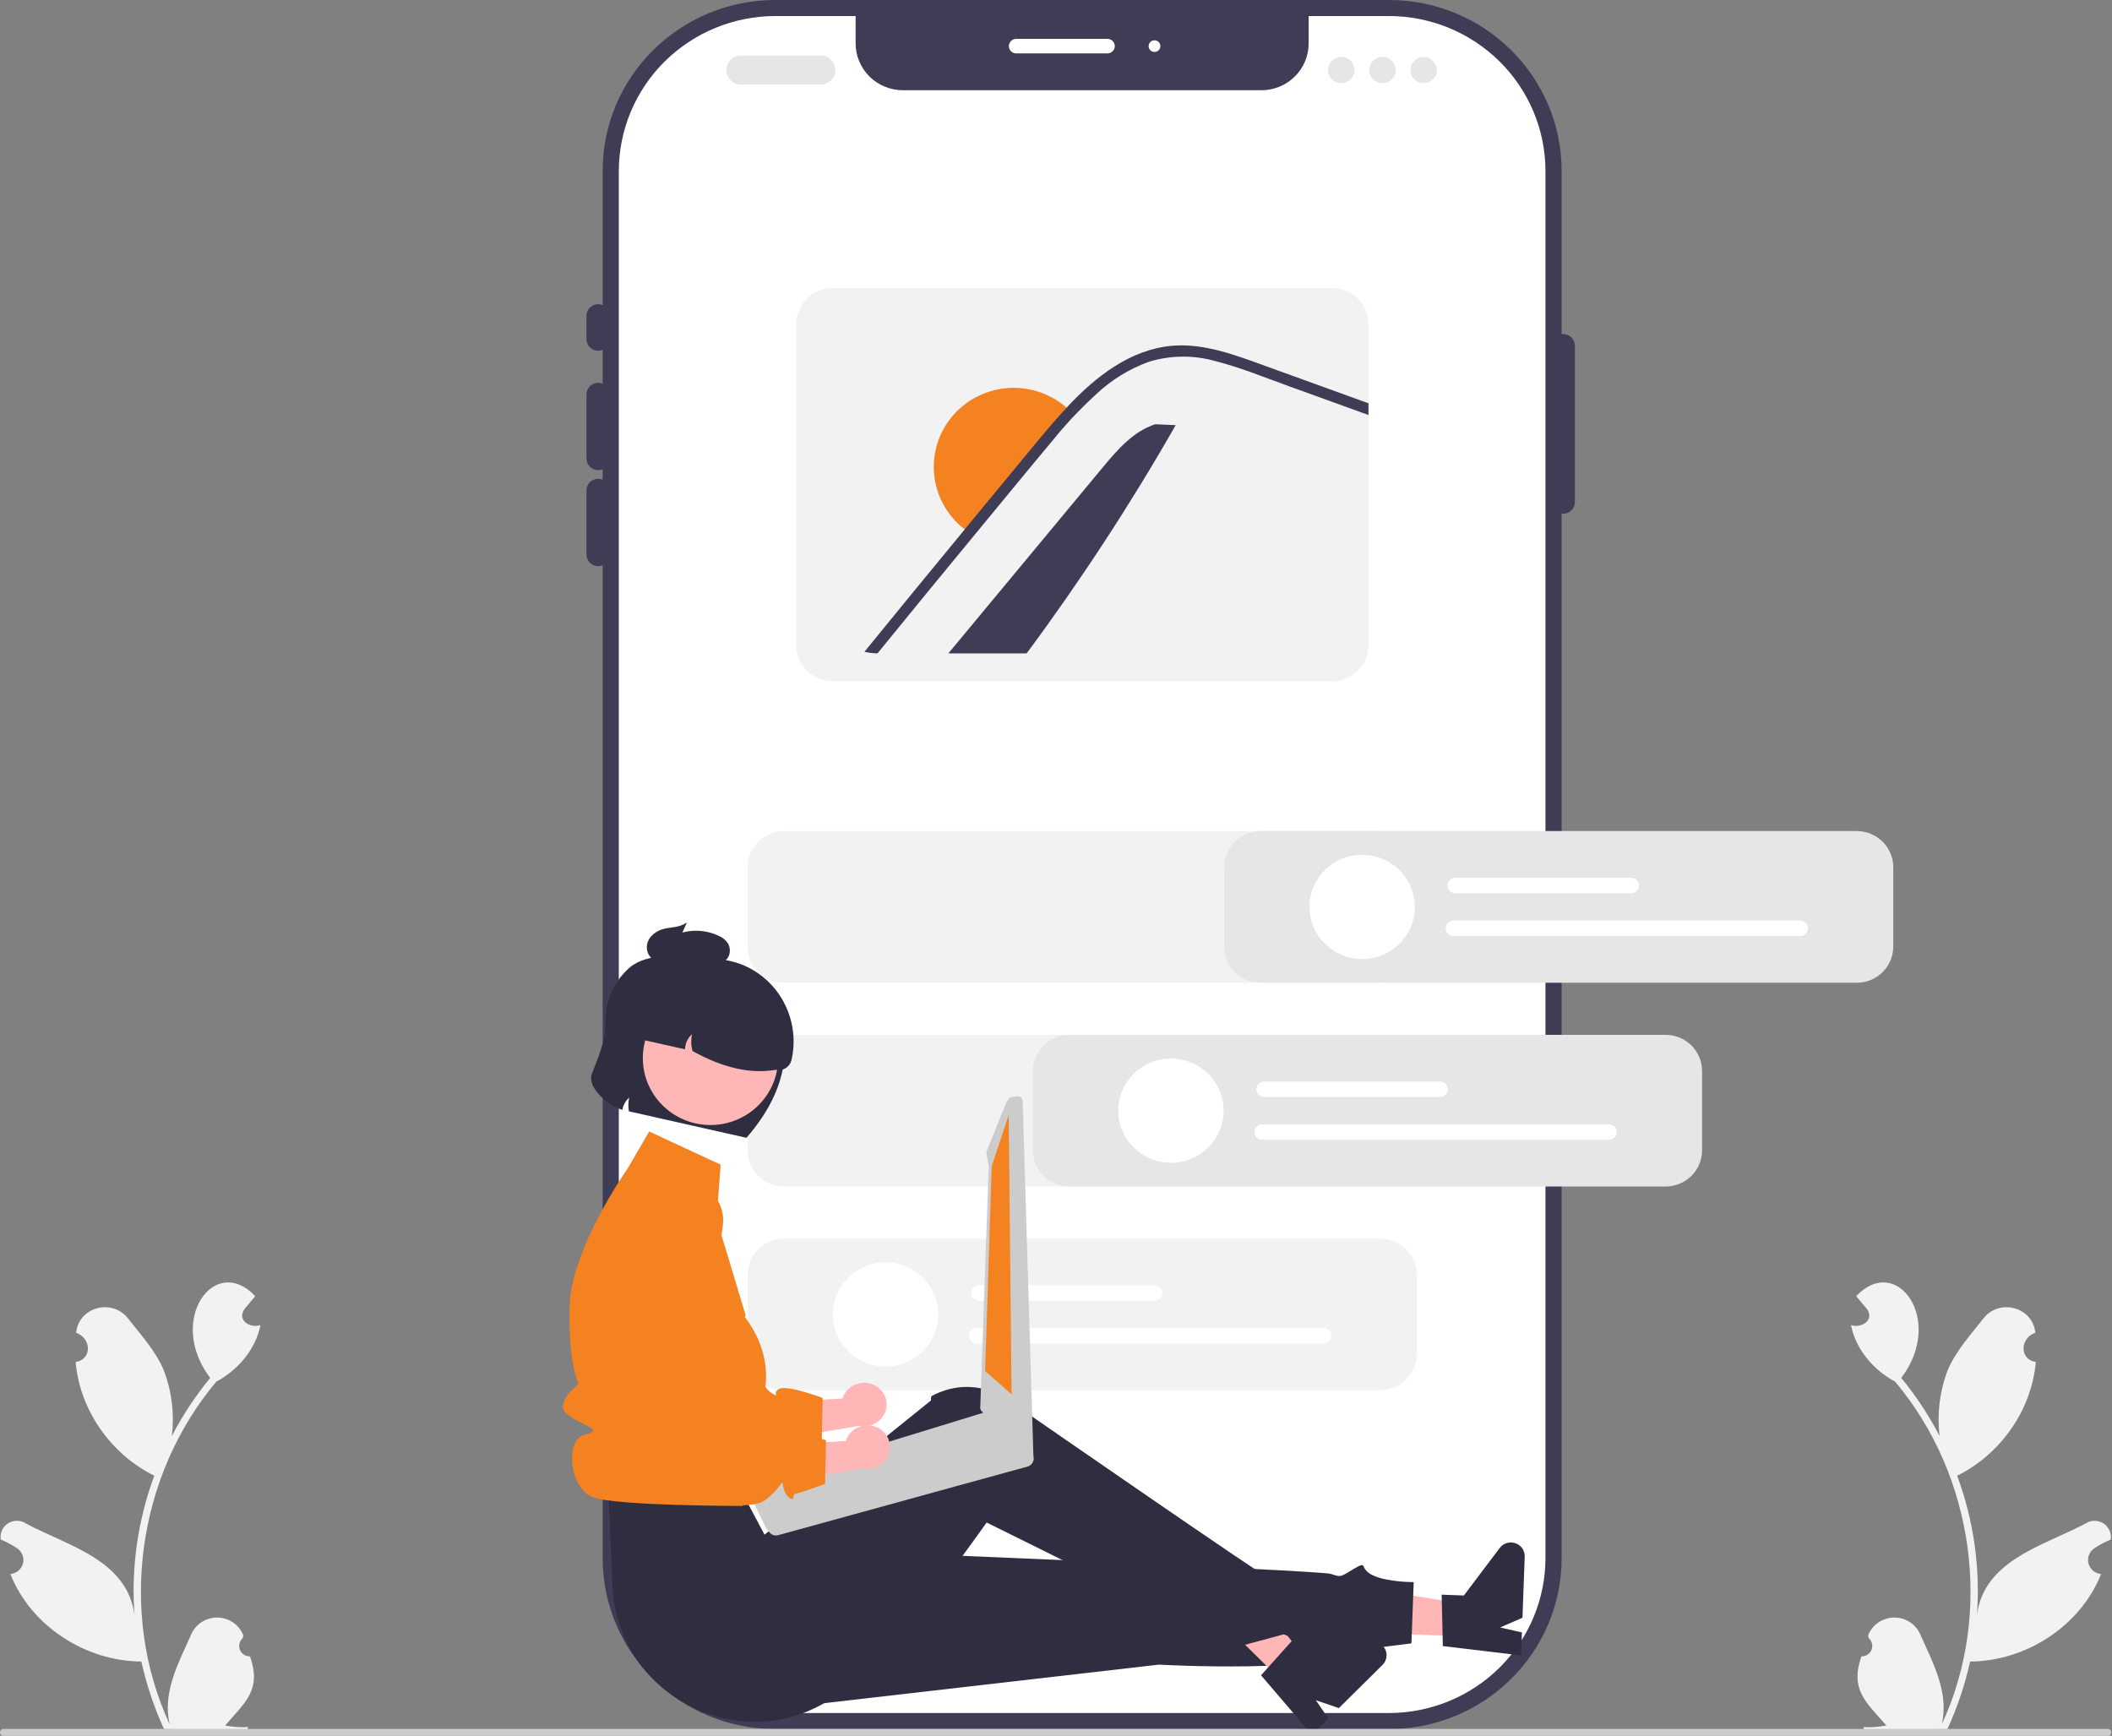 <svg width="73" height="60" viewBox="0 0 73 60" fill="none" xmlns="http://www.w3.org/2000/svg">
<rect x="0" y="0" width="73" height="60" fill="#808080" stroke="none"/>
<g clip-path="url(#clip0_230_3525)">
<path d="M48.006 0H26.801C23.503 0 20.83 2.646 20.83 5.909V53.857C20.83 57.12 23.503 59.766 26.801 59.766H48.006C51.304 59.766 53.977 57.12 53.977 53.857V5.909C53.977 2.646 51.304 0 48.006 0Z" fill="#3F3D56"/>
<path d="M53.418 5.909V53.857C53.417 55.277 52.846 56.638 51.831 57.642C50.817 58.646 49.441 59.211 48.006 59.212H26.802C25.366 59.211 23.991 58.646 22.976 57.642C21.962 56.638 21.391 55.277 21.389 53.857V5.909C21.391 4.489 21.962 3.128 22.976 2.124C23.991 1.12 25.366 0.555 26.802 0.554H29.574V1.501C29.574 1.93 29.747 2.342 30.053 2.645C30.36 2.949 30.776 3.119 31.209 3.119H43.598C44.032 3.119 44.448 2.949 44.754 2.645C45.061 2.342 45.233 1.93 45.233 1.501V0.554H48.006C49.441 0.555 50.817 1.12 51.831 2.124C52.846 3.128 53.417 4.489 53.418 5.909Z" fill="white"/>
<path d="M20.677 12.124C20.569 12.124 20.466 12.082 20.39 12.006C20.314 11.931 20.271 11.828 20.27 11.722V10.917C20.27 10.81 20.313 10.708 20.39 10.632C20.466 10.557 20.569 10.514 20.677 10.514C20.785 10.514 20.889 10.557 20.965 10.632C21.041 10.708 21.084 10.81 21.084 10.917V11.722C21.084 11.828 21.041 11.931 20.965 12.006C20.888 12.082 20.785 12.124 20.677 12.124Z" fill="#3F3D56"/>
<path d="M20.677 16.252C20.569 16.252 20.466 16.209 20.39 16.134C20.314 16.058 20.271 15.956 20.27 15.849V13.633C20.27 13.527 20.313 13.424 20.39 13.349C20.466 13.273 20.569 13.231 20.677 13.231C20.785 13.231 20.889 13.273 20.965 13.349C21.041 13.424 21.084 13.527 21.084 13.633V15.849C21.084 15.956 21.041 16.058 20.965 16.134C20.888 16.209 20.785 16.252 20.677 16.252Z" fill="#3F3D56"/>
<path d="M20.677 19.57C20.569 19.57 20.466 19.527 20.39 19.452C20.314 19.376 20.271 19.274 20.27 19.167V16.951C20.27 16.845 20.313 16.742 20.39 16.667C20.466 16.591 20.569 16.549 20.677 16.549C20.785 16.549 20.889 16.591 20.965 16.667C21.041 16.742 21.084 16.845 21.084 16.951V19.167C21.084 19.274 21.041 19.376 20.965 19.452C20.888 19.527 20.785 19.57 20.677 19.57Z" fill="#3F3D56"/>
<path d="M54.028 17.759C53.92 17.759 53.817 17.716 53.741 17.641C53.665 17.565 53.622 17.463 53.622 17.356V11.95C53.622 11.843 53.664 11.741 53.741 11.665C53.817 11.59 53.92 11.547 54.028 11.547C54.136 11.547 54.24 11.59 54.316 11.665C54.392 11.741 54.435 11.843 54.435 11.95V17.356C54.435 17.463 54.392 17.565 54.316 17.641C54.239 17.716 54.136 17.759 54.028 17.759Z" fill="#3F3D56"/>
<path d="M38.277 1.846H35.125C35.058 1.846 34.993 1.819 34.945 1.772C34.898 1.725 34.871 1.661 34.871 1.594C34.871 1.528 34.898 1.464 34.945 1.416C34.993 1.369 35.058 1.343 35.125 1.343H38.277C38.345 1.343 38.409 1.369 38.457 1.416C38.505 1.464 38.532 1.528 38.532 1.594C38.532 1.661 38.505 1.725 38.457 1.772C38.409 1.819 38.345 1.846 38.277 1.846Z" fill="white"/>
<path d="M39.904 1.796C40.017 1.796 40.108 1.705 40.108 1.594C40.108 1.483 40.017 1.393 39.904 1.393C39.792 1.393 39.701 1.483 39.701 1.594C39.701 1.705 39.792 1.796 39.904 1.796Z" fill="white"/>
<path d="M64.338 57.252C64.413 57.255 64.486 57.235 64.548 57.195C64.611 57.155 64.659 57.097 64.687 57.029C64.715 56.961 64.722 56.886 64.705 56.814C64.689 56.742 64.65 56.677 64.595 56.628C64.586 56.592 64.579 56.566 64.569 56.531C64.639 56.351 64.76 56.197 64.919 56.086C65.078 55.976 65.266 55.915 65.46 55.912C65.654 55.908 65.845 55.962 66.007 56.066C66.17 56.17 66.298 56.32 66.374 56.497C66.813 57.487 67.379 58.512 67.113 59.61C68.902 55.764 68.235 51.007 65.505 47.758C64.756 47.358 64.144 46.641 63.979 45.804C64.349 45.924 64.806 45.623 64.525 45.241C64.403 45.095 64.281 44.95 64.159 44.804C65.547 43.313 67.24 45.62 65.716 47.629C66.227 48.251 66.67 48.923 67.04 49.636C66.949 48.876 67.041 48.106 67.31 47.388C67.583 46.719 68.1 46.153 68.556 45.573C69.109 44.866 70.265 45.179 70.349 46.069C69.834 46.242 69.774 46.981 70.366 47.077C70.227 48.735 69.148 50.269 67.648 51.009C68.219 52.549 68.452 54.192 68.332 55.827C68.579 53.915 70.647 53.431 72.088 52.659C72.18 52.599 72.287 52.568 72.397 52.567C72.506 52.567 72.613 52.599 72.705 52.658C72.797 52.717 72.869 52.801 72.913 52.9C72.958 52.999 72.972 53.109 72.954 53.216C72.755 53.298 72.565 53.4 72.386 53.52C72.302 53.576 72.238 53.658 72.203 53.752C72.167 53.846 72.162 53.949 72.188 54.046C72.214 54.143 72.27 54.23 72.348 54.295C72.426 54.359 72.522 54.399 72.623 54.407C71.91 56.202 70.034 57.42 68.096 57.432C67.917 58.235 67.654 59.017 67.312 59.766L64.435 59.794C64.424 59.762 64.415 59.729 64.405 59.698C64.672 59.712 64.939 59.694 65.201 59.643C64.488 58.824 63.939 58.408 64.338 57.252L64.338 57.252Z" fill="#F2F2F2"/>
<path d="M8.643 57.252C8.568 57.255 8.495 57.235 8.433 57.195C8.37 57.155 8.322 57.097 8.294 57.029C8.266 56.961 8.259 56.886 8.276 56.814C8.292 56.742 8.331 56.677 8.386 56.628C8.395 56.592 8.402 56.566 8.412 56.531C8.342 56.351 8.221 56.197 8.062 56.086C7.903 55.976 7.715 55.915 7.521 55.912C7.327 55.908 7.136 55.962 6.974 56.066C6.811 56.17 6.683 56.32 6.607 56.497C6.168 57.487 5.602 58.512 5.868 59.61C4.079 55.764 4.746 51.007 7.476 47.758C8.225 47.358 8.837 46.641 9.002 45.804C8.632 45.924 8.175 45.623 8.456 45.241C8.578 45.095 8.701 44.95 8.822 44.804C7.434 43.313 5.741 45.62 7.265 47.629C6.755 48.251 6.311 48.923 5.941 49.636C6.032 48.876 5.94 48.106 5.671 47.388C5.398 46.719 4.881 46.153 4.425 45.573C3.872 44.866 2.716 45.179 2.632 46.069C3.147 46.242 3.207 46.981 2.615 47.077C2.754 48.735 3.833 50.269 5.333 51.009C4.762 52.549 4.529 54.192 4.649 55.827C4.402 53.915 2.334 53.431 0.893 52.659C0.801 52.599 0.694 52.568 0.584 52.567C0.475 52.567 0.368 52.599 0.276 52.658C0.184 52.717 0.112 52.801 0.067 52.9C0.023 52.999 0.009 53.109 0.027 53.216C0.226 53.298 0.416 53.4 0.595 53.52C0.679 53.576 0.743 53.658 0.778 53.752C0.814 53.846 0.819 53.949 0.793 54.046C0.767 54.143 0.711 54.23 0.633 54.295C0.555 54.359 0.459 54.399 0.358 54.407C1.071 56.202 2.947 57.42 4.885 57.432C5.064 58.235 5.327 59.017 5.669 59.766L8.546 59.794C8.557 59.762 8.566 59.729 8.576 59.698C8.309 59.712 8.042 59.694 7.78 59.643C8.493 58.824 9.042 58.408 8.643 57.252L8.643 57.252Z" fill="#F2F2F2"/>
<path d="M28.363 2.925H25.617C25.483 2.925 25.353 2.872 25.258 2.778C25.163 2.684 25.109 2.556 25.109 2.422C25.109 2.289 25.163 2.161 25.258 2.066C25.353 1.972 25.483 1.919 25.617 1.919H28.363C28.498 1.919 28.627 1.972 28.722 2.066C28.818 2.161 28.871 2.289 28.871 2.422C28.871 2.556 28.818 2.684 28.722 2.778C28.627 2.872 28.498 2.925 28.363 2.925Z" fill="#E6E6E6"/>
<path d="M46.36 2.875C46.613 2.875 46.818 2.672 46.818 2.422C46.818 2.172 46.613 1.969 46.36 1.969C46.108 1.969 45.903 2.172 45.903 2.422C45.903 2.672 46.108 2.875 46.36 2.875Z" fill="#E6E6E6"/>
<path d="M47.784 2.875C48.036 2.875 48.241 2.672 48.241 2.422C48.241 2.172 48.036 1.969 47.784 1.969C47.531 1.969 47.326 2.172 47.326 2.422C47.326 2.672 47.531 2.875 47.784 2.875Z" fill="#E6E6E6"/>
<path d="M49.207 2.875C49.46 2.875 49.665 2.672 49.665 2.422C49.665 2.172 49.46 1.969 49.207 1.969C48.955 1.969 48.75 2.172 48.75 2.422C48.75 2.672 48.955 2.875 49.207 2.875Z" fill="#E6E6E6"/>
<path d="M46.04 9.957H28.785C28.451 9.957 28.13 10.089 27.894 10.323C27.658 10.556 27.525 10.873 27.524 11.204V22.303C27.525 22.634 27.658 22.951 27.894 23.185C28.13 23.419 28.451 23.55 28.785 23.551H46.04C46.375 23.551 46.695 23.419 46.931 23.185C47.168 22.951 47.301 22.634 47.301 22.303V11.204C47.301 10.873 47.168 10.556 46.931 10.322C46.695 10.088 46.375 9.957 46.04 9.957Z" fill="#F2F2F2"/>
<path d="M40.638 14.695C39.079 17.423 37.358 20.058 35.485 22.585H32.779C34.551 20.448 36.325 18.312 38.1 16.175C38.609 15.56 39.162 14.915 39.926 14.665L40.638 14.695Z" fill="#3F3D56"/>
<path d="M37.042 14.257C36.76 14.548 36.49 14.851 36.235 15.165C35.675 15.833 35.122 16.507 34.567 17.179C34.222 17.597 33.876 18.015 33.535 18.433C33.427 18.364 33.324 18.287 33.227 18.202C32.682 17.734 32.343 17.073 32.285 16.361C32.226 15.648 32.452 14.942 32.913 14.392C33.375 13.842 34.035 13.494 34.754 13.42C35.472 13.347 36.191 13.555 36.756 13.999C36.858 14.078 36.954 14.164 37.042 14.257Z" fill="#F48221"/>
<path d="M47.301 13.94V14.345L47.118 14.279L44.543 13.347C43.704 13.045 42.867 12.698 42.001 12.48C41.247 12.267 40.447 12.277 39.699 12.509C39.032 12.753 38.422 13.128 37.905 13.611C37.676 13.82 37.455 14.035 37.24 14.257C37.17 14.33 37.1 14.404 37.03 14.477C36.823 14.701 36.623 14.929 36.433 15.166C35.872 15.834 35.319 16.508 34.765 17.179C34.419 17.597 34.074 18.015 33.732 18.433C32.591 19.814 31.457 21.198 30.33 22.585C30.178 22.583 30.027 22.564 29.879 22.529C31.029 21.115 32.185 19.705 33.346 18.299C33.372 18.267 33.398 18.234 33.425 18.202C33.561 18.034 33.7 17.865 33.839 17.697C34.417 16.996 34.996 16.295 35.575 15.595C35.996 15.086 36.414 14.575 36.868 14.092C36.895 14.061 36.924 14.031 36.953 13.999C36.997 13.953 37.041 13.908 37.085 13.861C38.071 12.853 39.3 11.963 40.772 11.939C41.639 11.926 42.475 12.197 43.281 12.484C44.148 12.795 45.012 13.111 45.879 13.425L47.301 13.94Z" fill="#3F3D56"/>
<path d="M47.707 48.056H27.101C26.766 48.055 26.446 47.924 26.209 47.69C25.973 47.456 25.84 47.139 25.84 46.808V44.06C25.84 43.729 25.973 43.412 26.209 43.178C26.446 42.945 26.766 42.813 27.101 42.813H47.707C48.041 42.813 48.362 42.945 48.598 43.178C48.834 43.412 48.967 43.729 48.968 44.06V46.808C48.967 47.139 48.834 47.456 48.598 47.69C48.362 47.924 48.041 48.055 47.707 48.056Z" fill="#F2F2F2"/>
<path d="M47.707 33.97H27.101C26.766 33.969 26.446 33.838 26.209 33.604C25.973 33.37 25.84 33.053 25.84 32.722V29.974C25.84 29.643 25.973 29.326 26.209 29.092C26.446 28.858 26.766 28.727 27.101 28.726H47.707C48.041 28.727 48.362 28.858 48.598 29.092C48.834 29.326 48.967 29.643 48.968 29.974V32.722C48.967 33.053 48.834 33.37 48.598 33.604C48.362 33.838 48.041 33.969 47.707 33.97Z" fill="#F2F2F2"/>
<path d="M47.707 41.013H27.101C26.766 41.012 26.446 40.881 26.209 40.647C25.973 40.413 25.84 40.096 25.84 39.765V37.017C25.84 36.686 25.973 36.369 26.209 36.135C26.446 35.901 26.766 35.77 27.101 35.77H47.707C48.041 35.77 48.362 35.901 48.598 36.135C48.834 36.369 48.967 36.686 48.968 37.017V39.765C48.967 40.096 48.834 40.413 48.598 40.647C48.362 40.881 48.041 41.012 47.707 41.013Z" fill="#F2F2F2"/>
<path d="M39.907 44.964H33.836C33.764 44.964 33.695 44.936 33.644 44.885C33.593 44.835 33.564 44.766 33.564 44.695C33.564 44.624 33.593 44.556 33.644 44.505C33.695 44.455 33.764 44.426 33.836 44.426H39.907C39.979 44.426 40.048 44.455 40.099 44.505C40.15 44.556 40.179 44.624 40.179 44.695C40.179 44.766 40.15 44.835 40.099 44.885C40.048 44.936 39.979 44.964 39.907 44.964Z" fill="white"/>
<path d="M45.747 46.442H33.768C33.696 46.442 33.627 46.414 33.576 46.363C33.525 46.313 33.496 46.245 33.496 46.173C33.496 46.102 33.525 46.034 33.576 45.983C33.627 45.933 33.696 45.904 33.768 45.904H45.747C45.819 45.904 45.888 45.933 45.939 45.983C45.99 46.034 46.018 46.102 46.018 46.173C46.018 46.245 45.99 46.313 45.939 46.363C45.888 46.414 45.819 46.442 45.747 46.442Z" fill="white"/>
<path d="M30.61 47.236C31.616 47.236 32.431 46.429 32.431 45.434C32.431 44.439 31.616 43.632 30.61 43.632C29.604 43.632 28.789 44.439 28.789 45.434C28.789 46.429 29.604 47.236 30.61 47.236Z" fill="white"/>
<path d="M30.204 47.868C30.018 47.782 29.806 47.772 29.612 47.838C29.419 47.905 29.259 48.044 29.167 48.225C29.149 48.262 29.134 48.301 29.122 48.341L26.38 48.503L25.974 49.909L29.706 49.285C29.875 49.32 30.052 49.298 30.208 49.223C30.364 49.149 30.491 49.025 30.569 48.871C30.612 48.784 30.637 48.688 30.643 48.591C30.649 48.493 30.636 48.396 30.604 48.303C30.572 48.211 30.522 48.126 30.456 48.053C30.391 47.98 30.312 47.92 30.223 47.877C30.217 47.874 30.21 47.871 30.204 47.868Z" fill="#FFB6B6"/>
<path d="M24.151 40.934C23.971 40.861 23.776 40.827 23.581 40.835C23.386 40.843 23.195 40.892 23.021 40.979C22.847 41.067 22.694 41.19 22.572 41.342C22.451 41.493 22.363 41.668 22.317 41.856L21.563 44.868L21.704 50.139C21.704 50.139 25.64 50.886 26.3 50.406C26.961 49.926 26.899 49.568 26.961 49.926C27.023 50.283 27.306 50.433 27.311 50.291C27.314 50.149 27.346 50.173 27.511 50.13C27.676 50.087 28.402 49.822 28.402 49.822L28.435 48.32C28.435 48.32 27.234 47.869 26.942 48.004C26.651 48.138 27.004 48.361 26.651 48.138C26.297 47.915 26.259 47.211 26.198 47.845C26.138 48.48 25.961 48.598 25.696 48.316C25.431 48.034 24.203 48.214 24.203 48.214L24.985 42.355C25.024 42.06 24.963 41.761 24.813 41.504C24.662 41.247 24.429 41.046 24.151 40.934Z" fill="#F48221"/>
<path d="M50.653 56.564L50.694 55.454L46.388 54.768L46.327 56.406L50.653 56.564Z" fill="#FFB6B6"/>
<path d="M49.871 56.898L49.83 55.121L50.598 55.149L51.837 53.506C51.898 53.425 51.984 53.366 52.082 53.336C52.18 53.307 52.285 53.309 52.381 53.343C52.478 53.376 52.561 53.44 52.619 53.523C52.676 53.607 52.705 53.707 52.701 53.808L52.623 55.919L51.85 56.255L52.604 56.425L52.574 57.221L49.871 56.898Z" fill="#2F2E41"/>
<path d="M26.416 59.109L40.056 57.539C40.056 57.539 45.946 57.876 47.328 56.986L48.785 56.804L48.864 54.686C48.864 54.686 47.973 54.693 47.461 54.456C46.949 54.22 47.305 53.931 46.816 54.215C46.328 54.5 46.379 54.534 46.002 54.403C45.624 54.273 28.304 53.572 28.304 53.572L26.416 59.109Z" fill="#2F2E41"/>
<path d="M44.39 58.19L45.183 57.404L42.498 54.003L41.327 55.163L44.39 58.19Z" fill="#FFB6B6"/>
<path d="M43.587 57.908L44.779 56.578L45.322 57.116L47.36 56.745C47.46 56.727 47.564 56.741 47.656 56.785C47.748 56.83 47.824 56.902 47.871 56.992C47.919 57.081 47.936 57.184 47.921 57.284C47.906 57.384 47.858 57.476 47.786 57.548L46.277 59.042L45.48 58.769L45.916 59.401L45.347 59.964L43.587 57.908Z" fill="#2F2E41"/>
<path d="M21.035 51.717L21.171 54.836C21.33 58.508 25.417 60.73 28.585 58.813C28.644 58.778 28.703 58.741 28.761 58.703C28.761 58.703 29.963 58.384 29.926 57.879C29.89 57.373 30.183 57.127 30.443 57.265C30.703 57.403 34.103 52.627 34.103 52.627C34.103 52.627 41.168 56.115 42.726 56.936L44.371 56.492C44.371 56.492 44.99 56.782 44.767 56.363C44.544 55.945 44.504 56.145 44.435 55.689C44.367 55.233 44.192 54.668 44.086 54.692C43.979 54.716 35.345 48.736 35.345 48.736C35.345 48.736 33.939 47.328 32.194 48.258C32.158 48.394 32.189 48.399 32.189 48.399L26.425 53.046L25.611 51.516L21.035 51.717Z" fill="#2F2E41"/>
<path d="M24.909 40.257L22.438 39.111L21.698 40.385C21.698 40.385 19.711 43.19 19.682 45.215C19.653 47.239 20.006 47.841 20.006 47.841C20.006 47.841 19.149 48.474 19.578 48.862C20.006 49.249 20.954 49.416 20.226 49.584C19.497 49.752 19.682 51.453 20.495 51.755C21.309 52.056 25.677 52.054 25.677 52.054C25.638 51.922 25.635 51.782 25.669 51.649C25.703 51.516 25.772 51.394 25.87 51.296C26.208 50.96 26.513 51.201 26.208 50.678C25.903 50.155 25.395 50.457 25.802 49.752C26.208 49.048 26.208 48.838 26.208 48.838C26.208 48.838 27.037 47.276 25.788 45.582C25.712 45.479 25.776 45.475 25.776 45.475L24.768 42.131L24.909 40.257Z" fill="#F48221"/>
<path d="M20.927 35.438C20.947 35.954 20.619 36.686 20.456 37.127C20.283 37.599 21.034 38.225 21.514 38.363C21.539 38.199 21.622 38.05 21.747 37.94C21.712 38.096 21.709 38.257 21.738 38.414L25.8 39.329C26.531 38.492 27.266 37.288 27.105 35.836C27.144 35.56 27.099 35.28 26.977 35.029C26.854 34.778 26.66 34.569 26.418 34.428L24.364 33.227C23.491 33.03 22.391 32.911 21.76 33.446C21.478 33.694 21.257 34.003 21.113 34.347C20.968 34.692 20.904 35.065 20.927 35.438Z" fill="#2F2E41"/>
<path d="M24.557 38.887C25.849 38.887 26.896 37.851 26.896 36.573C26.896 35.294 25.849 34.258 24.557 34.258C23.266 34.258 22.219 35.294 22.219 36.573C22.219 37.851 23.266 38.887 24.557 38.887Z" fill="#FFB6B6"/>
<path d="M21.817 35.336L21.705 35.827L23.678 36.271C23.679 36.172 23.702 36.074 23.744 35.984C23.785 35.894 23.845 35.813 23.92 35.747C23.878 35.939 23.883 36.139 23.934 36.329C24.998 36.92 25.957 37.129 26.817 36.978C26.934 37.005 27.056 36.984 27.157 36.921C27.258 36.858 27.33 36.758 27.357 36.643C27.703 35.139 26.796 33.602 25.284 33.228C24.916 33.138 24.534 33.12 24.159 33.177C23.785 33.234 23.426 33.365 23.103 33.561C22.78 33.758 22.5 34.016 22.279 34.321C22.058 34.625 21.901 34.971 21.817 35.336V35.336Z" fill="#2F2E41"/>
<path d="M22.971 32.1C23.231 32.044 23.506 32.057 23.742 31.883L23.587 32.234C24.015 32.118 24.471 32.163 24.867 32.36C24.985 32.412 25.085 32.496 25.157 32.603C25.195 32.667 25.219 32.739 25.225 32.813C25.232 32.888 25.221 32.962 25.195 33.032C25.17 33.092 25.132 33.146 25.084 33.191C25.037 33.236 24.98 33.27 24.919 33.292C24.809 33.325 24.694 33.336 24.58 33.327C24.1 33.316 23.62 33.305 23.14 33.294C22.957 33.305 22.774 33.27 22.609 33.192C22.521 33.138 22.451 33.06 22.407 32.967C22.363 32.875 22.348 32.771 22.362 32.67C22.408 32.352 22.711 32.156 22.971 32.1Z" fill="#2F2E41"/>
<path d="M35.657 50.237C35.652 50.23 35.645 50.224 35.638 50.219C35.621 50.2 35.599 50.183 35.575 50.171L35.404 50.08L34.268 48.832C34.202 48.798 34.126 48.791 34.055 48.812L34.052 48.813L33.565 48.962L33.147 49.09L32.562 49.27L28.579 50.49L25.962 51.292C25.891 51.314 25.832 51.363 25.797 51.428C25.762 51.493 25.755 51.569 25.776 51.639C25.788 51.678 25.808 51.713 25.835 51.744L25.919 51.836L26.093 52.028L26.498 52.858L26.611 52.983C26.646 53.022 26.693 53.05 26.744 53.065C26.796 53.079 26.851 53.079 26.902 53.063L35.526 50.69C35.571 50.676 35.611 50.651 35.644 50.617C35.677 50.584 35.701 50.543 35.714 50.498C35.727 50.453 35.728 50.406 35.718 50.361C35.709 50.315 35.688 50.273 35.657 50.237Z" fill="#CCCCCC"/>
<path d="M35.145 37.891L34.978 37.918C34.932 37.925 34.891 37.95 34.864 37.988L34.791 38.089L34.127 39.732C34.1 39.769 34.089 39.816 34.097 39.861L34.175 40.329L33.881 48.681C33.888 48.724 33.912 48.763 33.947 48.79L35.235 50.495L35.265 50.519L35.33 50.569C35.363 50.595 35.405 50.608 35.447 50.606L35.556 50.601C35.581 50.6 35.605 50.593 35.627 50.582C35.65 50.571 35.669 50.555 35.685 50.536C35.7 50.517 35.712 50.495 35.718 50.471C35.725 50.447 35.726 50.422 35.721 50.398L35.347 38.034C35.34 37.988 35.315 37.948 35.277 37.921C35.239 37.894 35.192 37.883 35.146 37.891L35.145 37.891Z" fill="#CCCCCC"/>
<path d="M34.865 38.54L34.278 40.312L34.05 47.391L34.965 48.196L34.865 38.54Z" fill="#F48221"/>
<path d="M30.319 49.338C30.133 49.252 29.921 49.241 29.727 49.307C29.533 49.374 29.373 49.513 29.282 49.694C29.264 49.732 29.249 49.77 29.237 49.81L26.495 49.972L26.088 51.378L29.82 50.754C29.99 50.789 30.167 50.767 30.323 50.693C30.479 50.618 30.606 50.494 30.683 50.341C30.771 50.163 30.784 49.959 30.719 49.773C30.654 49.586 30.517 49.433 30.338 49.346C30.331 49.343 30.325 49.34 30.319 49.338Z" fill="#FFB6B6"/>
<path d="M24.266 42.403C24.085 42.33 23.891 42.296 23.696 42.304C23.501 42.312 23.31 42.361 23.136 42.449C22.962 42.536 22.808 42.66 22.687 42.811C22.565 42.962 22.478 43.137 22.431 43.325L21.677 46.338L21.819 51.608C21.819 51.608 25.754 52.355 26.415 51.875C27.076 51.395 27.014 51.037 27.076 51.395C27.138 51.752 27.421 51.903 27.425 51.76C27.429 51.618 27.461 51.642 27.626 51.599C27.791 51.557 28.517 51.292 28.517 51.292L28.55 49.789C28.55 49.789 27.348 49.338 27.057 49.473C26.765 49.607 27.119 49.83 26.765 49.607C26.412 49.384 26.373 48.68 26.313 49.315C26.253 49.949 26.076 50.067 25.811 49.785C25.546 49.503 24.318 49.683 24.318 49.683L25.099 43.824C25.139 43.53 25.078 43.23 24.927 42.973C24.777 42.716 24.544 42.516 24.266 42.403Z" fill="#F48221"/>
<path d="M5.35552e-07 59.88C-4.68546e-05 59.896 0.003 59.912 0.009 59.926C0.015 59.941 0.024 59.954 0.035 59.965C0.047 59.976 0.06 59.985 0.075 59.991C0.089 59.997 0.105 60 0.121 60H72.852C72.884 60 72.915 59.987 72.938 59.965C72.96 59.942 72.973 59.912 72.973 59.88C72.973 59.849 72.96 59.818 72.938 59.796C72.915 59.773 72.884 59.761 72.852 59.761H0.121C0.105 59.761 0.089 59.764 0.075 59.77C0.06 59.776 0.047 59.784 0.035 59.795C0.024 59.807 0.015 59.82 0.009 59.834C0.003 59.849 -4.63108e-05 59.864 5.35552e-07 59.88Z" fill="#CCCCCC"/>
<path d="M64.179 33.97H43.573C43.238 33.969 42.918 33.838 42.682 33.604C42.445 33.37 42.312 33.053 42.312 32.722V29.974C42.312 29.643 42.445 29.326 42.682 29.092C42.918 28.858 43.238 28.727 43.573 28.726H64.179C64.513 28.727 64.834 28.858 65.07 29.092C65.306 29.326 65.439 29.643 65.44 29.974V32.722C65.439 33.053 65.306 33.37 65.07 33.604C64.834 33.838 64.513 33.969 64.179 33.97Z" fill="#E6E6E6"/>
<path d="M56.379 30.878H50.308C50.236 30.878 50.167 30.849 50.116 30.799C50.065 30.749 50.036 30.68 50.036 30.609C50.036 30.538 50.065 30.469 50.116 30.419C50.167 30.369 50.236 30.34 50.308 30.34H56.379C56.451 30.34 56.52 30.369 56.571 30.419C56.622 30.469 56.651 30.538 56.651 30.609C56.651 30.68 56.622 30.749 56.571 30.799C56.52 30.849 56.451 30.878 56.379 30.878Z" fill="white"/>
<path d="M62.219 32.356H50.24C50.168 32.356 50.099 32.328 50.048 32.277C49.997 32.227 49.968 32.158 49.968 32.087C49.968 32.016 49.997 31.948 50.048 31.897C50.099 31.847 50.168 31.818 50.24 31.818H62.219C62.291 31.818 62.36 31.847 62.411 31.897C62.462 31.948 62.49 32.016 62.49 32.087C62.49 32.158 62.462 32.227 62.411 32.277C62.36 32.328 62.291 32.356 62.219 32.356Z" fill="white"/>
<path d="M47.082 33.15C48.088 33.15 48.903 32.343 48.903 31.348C48.903 30.353 48.088 29.546 47.082 29.546C46.077 29.546 45.261 30.353 45.261 31.348C45.261 32.343 46.077 33.15 47.082 33.15Z" fill="white"/>
<path d="M57.57 41.013H36.964C36.629 41.012 36.309 40.881 36.072 40.647C35.836 40.413 35.703 40.096 35.703 39.765V37.017C35.703 36.686 35.836 36.369 36.072 36.135C36.309 35.901 36.629 35.77 36.964 35.77H57.57C57.904 35.77 58.225 35.901 58.461 36.135C58.697 36.369 58.83 36.686 58.831 37.017V39.765C58.83 40.096 58.697 40.413 58.461 40.647C58.225 40.881 57.904 41.012 57.57 41.013Z" fill="#E6E6E6"/>
<path d="M49.77 37.921H43.699C43.627 37.921 43.557 37.892 43.507 37.842C43.456 37.792 43.427 37.723 43.427 37.652C43.427 37.581 43.456 37.512 43.507 37.462C43.557 37.412 43.627 37.383 43.699 37.383H49.77C49.842 37.383 49.911 37.412 49.962 37.462C50.013 37.512 50.042 37.581 50.042 37.652C50.042 37.723 50.013 37.792 49.962 37.842C49.911 37.892 49.842 37.921 49.77 37.921Z" fill="white"/>
<path d="M55.61 39.399H43.631C43.559 39.399 43.49 39.371 43.439 39.32C43.388 39.27 43.359 39.202 43.359 39.13C43.359 39.059 43.388 38.991 43.439 38.94C43.49 38.89 43.559 38.861 43.631 38.861H55.61C55.682 38.861 55.751 38.89 55.802 38.94C55.853 38.991 55.881 39.059 55.881 39.13C55.881 39.202 55.853 39.27 55.802 39.32C55.751 39.371 55.682 39.399 55.61 39.399Z" fill="white"/>
<path d="M40.473 40.193C41.479 40.193 42.294 39.386 42.294 38.391C42.294 37.396 41.479 36.589 40.473 36.589C39.467 36.589 38.652 37.396 38.652 38.391C38.652 39.386 39.467 40.193 40.473 40.193Z" fill="white"/>
</g>
<defs>
<clipPath id="clip0_230_3525">
<rect width="72.973" height="60" fill="white"/>
</clipPath>
</defs>
</svg>
